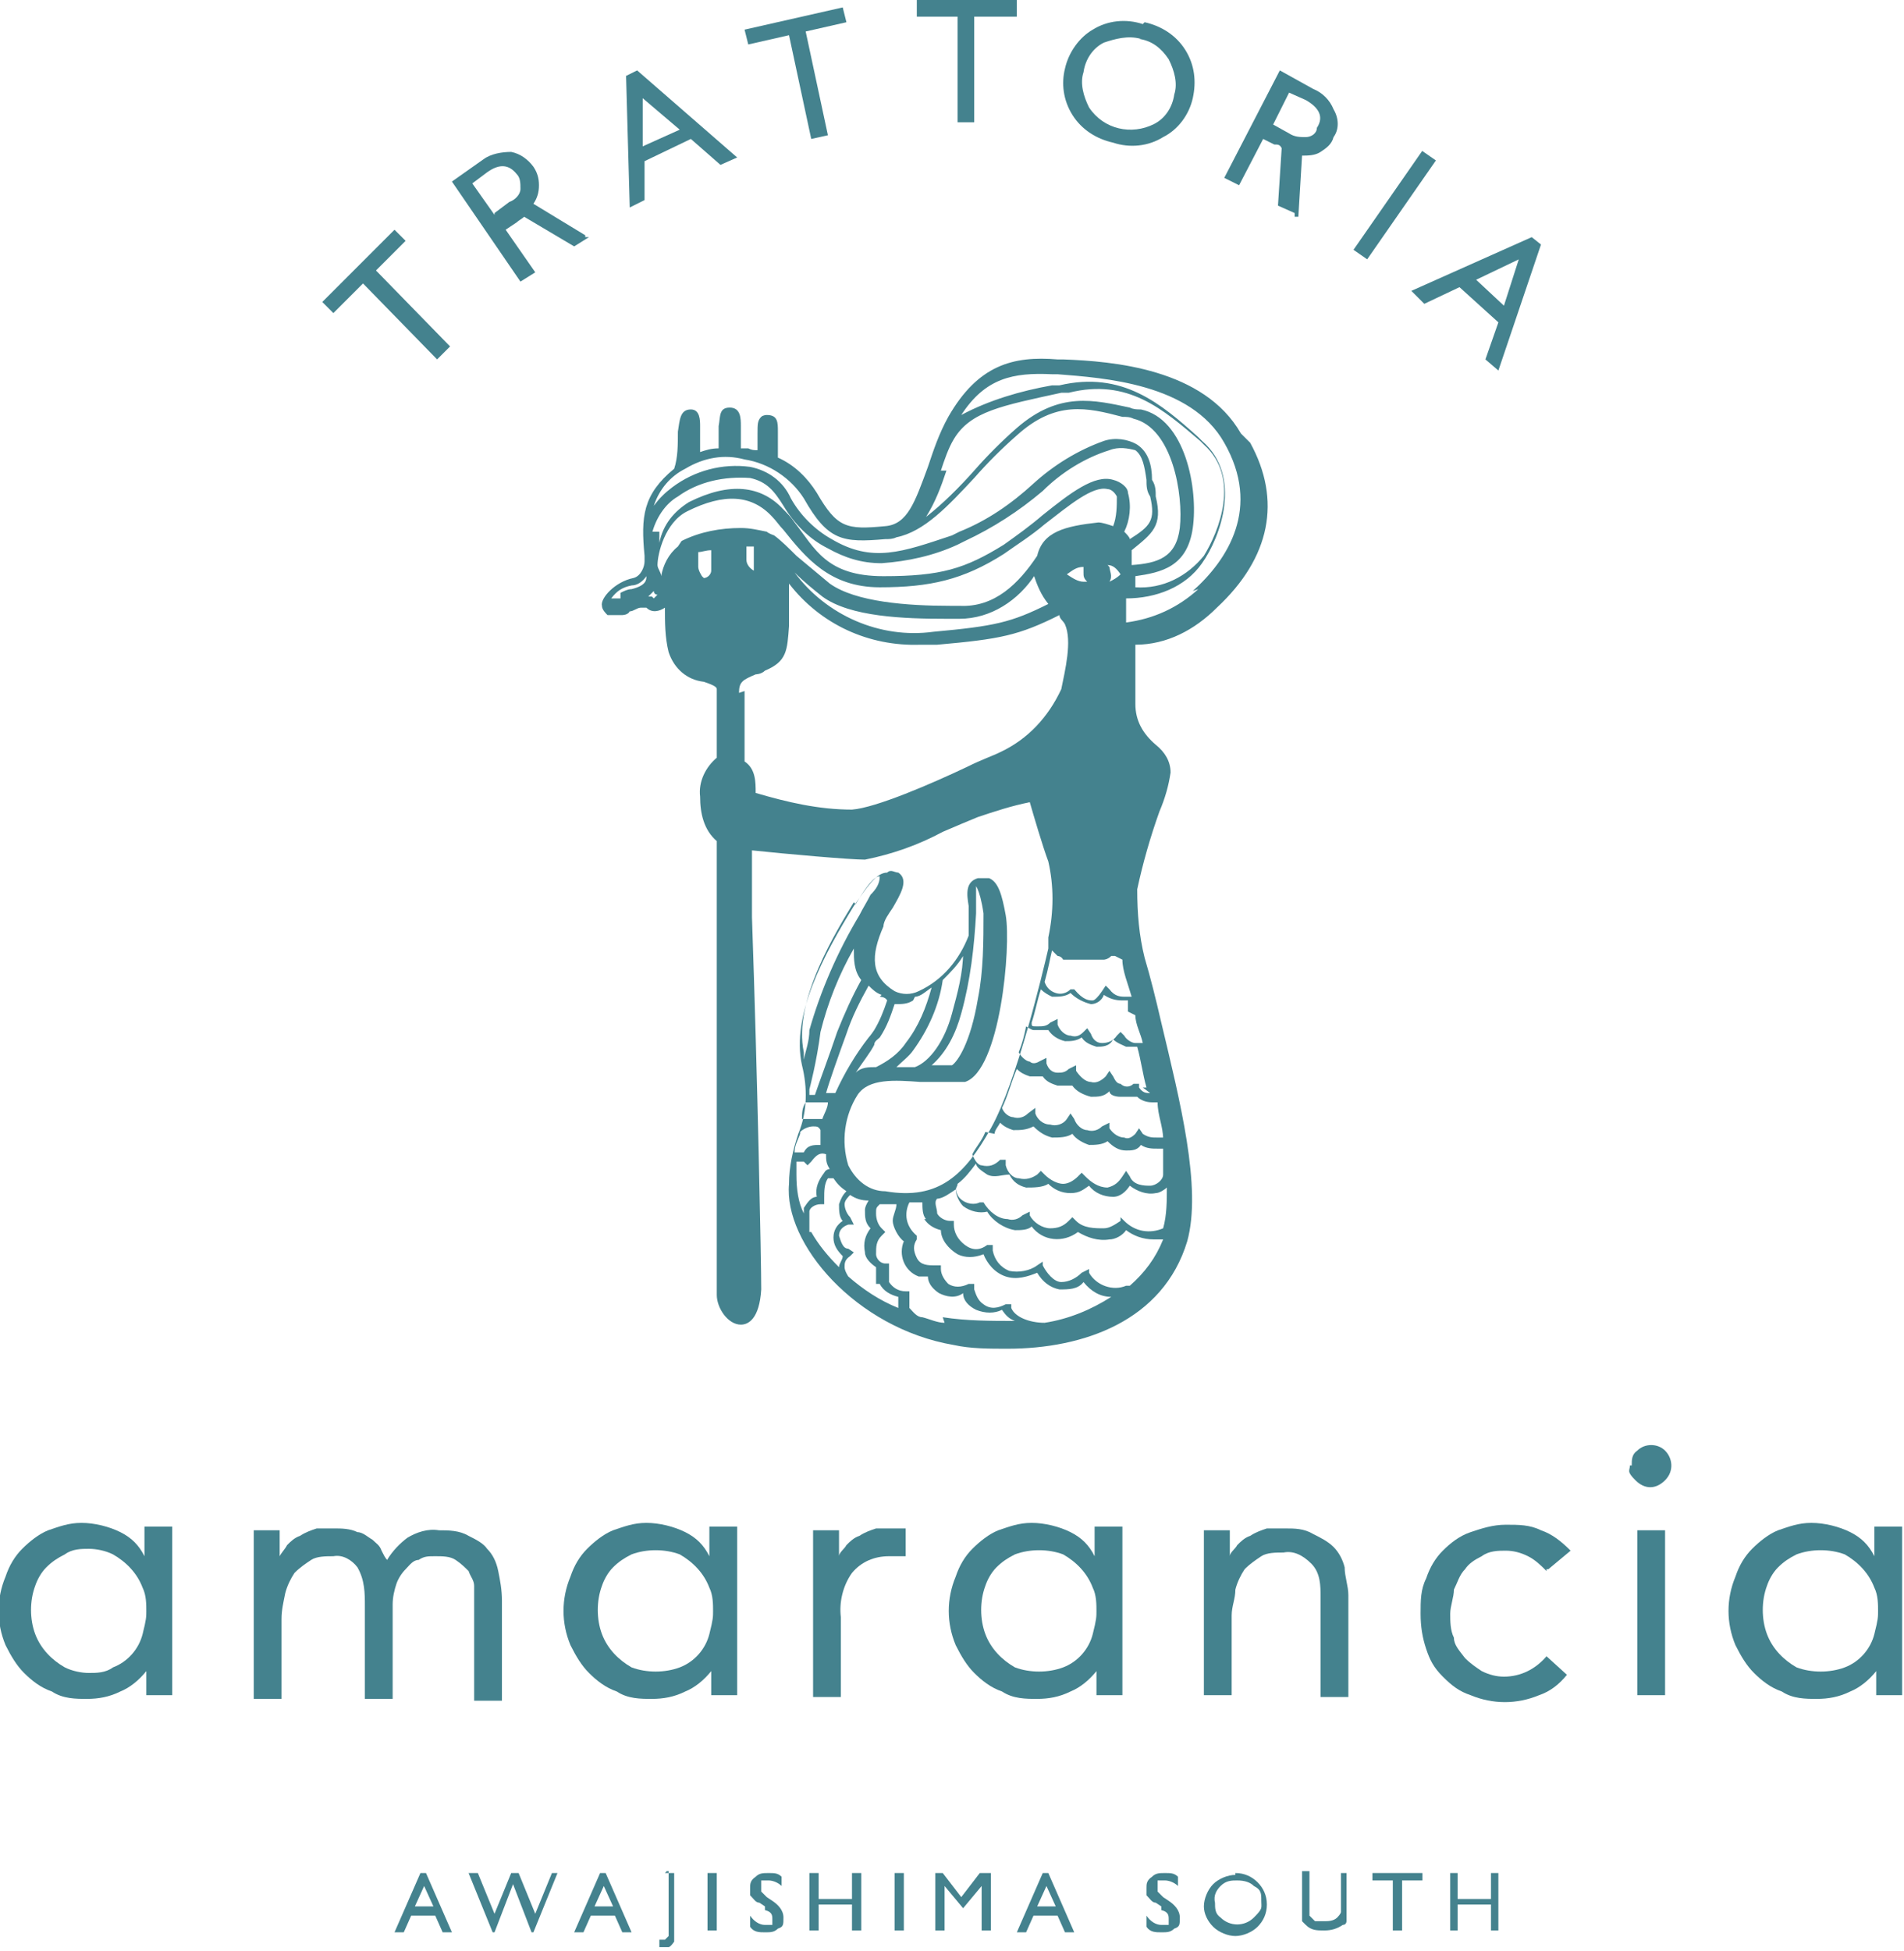 <?xml version="1.0" encoding="UTF-8"?>
<svg xmlns="http://www.w3.org/2000/svg" version="1.1" xmlns:xlink="http://www.w3.org/1999/xlink" viewBox="0 0 102.8 105.3">
  <defs>
    <style>
      .cls-1 {
        fill: none;
      }

      .cls-2 {
        fill: #44828e;
      }

      .cls-3 {
        clip-path: url(#clippath);
      }
    </style>
    <clipPath id="clippath">
      <rect class="cls-1" width="102.8" height="105.3"/>
    </clipPath>
  </defs>
  <!-- Generator: Adobe Illustrator 28.6.0, SVG Export Plug-In . SVG Version: 1.2.0 Build 709)  -->
  <g>
    <g id="_レイヤー_1" data-name="レイヤー_1">
      <g id="_グループ_3">
        <path id="_パス_1" class="cls-2" d="M22.7,101.1h.3l1.4,3.2h-.5l-.4-.9h-1.3l-.4.9h-.5l1.4-3.2ZM23.4,102.9l-.5-1.1-.5,1.1h1Z"/>
        <path id="_パス_2" class="cls-2" d="M29.7,101.1h.4l-1.3,3.2h-.1l-1-2.6-1,2.6h-.1l-1.3-3.2h.5l.9,2.2.9-2.2h.4l.9,2.2.9-2.2h0Z"/>
        <path id="_パス_3" class="cls-2" d="M32.4,101.1h.3l1.4,3.2h-.5l-.4-.9h-1.3l-.4.9h-.5l1.4-3.2ZM33.1,102.9l-.5-1.1-.5,1.1h1Z"/>
        <g id="_グループ_2">
          <g class="cls-3">
            <g id="_グループ_1">
              <path id="_パス_4" class="cls-2" d="M35.9,101.1h.5v3.7c0,0-.2.3-.3.3s-.3,0-.5,0h0v-.4h.3s0,0,.2-.2v-3.5h-.1Z"/>
              <rect id="_長方形_1" class="cls-2" x="38.2" y="101.1" width=".5" height="3.1"/>
              <path id="_パス_5" class="cls-2" d="M41.3,102.9l-.3-.2c-.2,0-.3-.2-.5-.4,0,0,0-.3,0-.4,0-.2,0-.4.3-.6.2-.2.4-.2.7-.2s.5,0,.7.2v.5c-.2-.2-.5-.3-.7-.3h-.4s0,.2,0,.3v.3c0,0,.2.2.3.3l.3.2c.3.2.6.5.6.9s0,.5-.3.6c-.2.2-.4.2-.7.2s-.6,0-.8-.3v-.6c.2.3.5.5.8.5s.3,0,.4,0c0,0,0-.2,0-.3,0-.2,0-.4-.4-.5"/>
              <path id="_パス_6" class="cls-2" d="M46,101.1h.5v3.1h-.5v-1.4h-1.8v1.4h-.5v-3.1h.5v1.4h1.8v-1.4Z"/>
              <rect id="_長方形_2" class="cls-2" x="48.3" y="101.1" width=".5" height="3.1"/>
              <path id="_パス_7" class="cls-2" d="M53.1,101.1h.4v3.1h-.5v-2.4l-1,1.2h0l-1-1.2v2.4h-.5v-3.1h.4l1,1.3,1-1.3h.2Z"/>
              <path id="_パス_8" class="cls-2" d="M56.3,101.1h.3l1.4,3.2h-.5l-.4-.9h-1.3l-.4.9h-.5l1.4-3.2ZM57,102.9l-.5-1.1-.5,1.1h1Z"/>
              <path id="_パス_9" class="cls-2" d="M62.7,102.9l-.3-.2c-.2,0-.3-.2-.5-.4,0,0,0-.3,0-.4,0-.2,0-.4.3-.6.2-.2.4-.2.7-.2s.5,0,.7.2v.5c-.2-.2-.5-.3-.7-.3h-.4s0,.2,0,.3v.3c0,0,.2.2.3.3l.3.2c.3.2.6.5.6.9s0,.5-.3.6c-.2.2-.4.2-.7.2s-.6,0-.8-.3v-.6c.2.3.5.5.8.5s.3,0,.4,0c0,0,0-.2,0-.3,0-.2,0-.4-.4-.5"/>
              <path id="_パス_10" class="cls-2" d="M66.7,101.1c.5,0,.9.2,1.2.5.3.3.5.7.5,1.2s-.2.9-.5,1.2c-.3.3-.8.5-1.2.5s-.9-.2-1.2-.5c-.3-.3-.5-.7-.5-1.1s.2-.9.5-1.2c.3-.3.8-.5,1.2-.5M66.8,101.5c-.3,0-.6,0-.9.3-.2.2-.4.5-.3.9,0,.3,0,.6.3.8.5.5,1.3.5,1.8,0s.4-.5.4-.9,0-.6-.4-.8c-.2-.2-.5-.3-.9-.3"/>
              <path id="_パス_11" class="cls-2" d="M72.2,101.1h.5v2.3c0,0,0,.2,0,.3,0,0,0,.2-.2.2-.3.2-.6.3-1,.3s-.7,0-1-.3l-.2-.2s0-.2,0-.3v-2.4h.4v2.4c0,0,.2.2.3.3.2,0,.3,0,.5,0,.2,0,.5,0,.7-.2,0,0,.2-.2.2-.3v-2.3.2Z"/>
              <path id="_パス_12" class="cls-2" d="M74.2,101.1h2.6v.4h-1.1v2.7h-.5v-2.7h-1.1v-.4h0Z"/>
              <path id="_パス_13" class="cls-2" d="M80.5,101.1h.4v3.1h-.4v-1.4h-1.8v1.4h-.4v-3.1h.4v1.4h1.8v-1.4Z"/>
              <path id="_パス_14" class="cls-2" d="M13.7,84.7v-2.1h1.4v1.4h0c.1-.2.3-.4.4-.6.2-.2.4-.4.7-.5.3-.2.6-.3.9-.4.3,0,.7,0,1,0s.8,0,1.2.2c.3,0,.6.3.8.4.2.2.4.3.5.6.1.2.2.4.3.5.3-.5.7-.9,1.1-1.2.5-.3,1.1-.5,1.7-.4.5,0,1.1,0,1.6.3.4.2.8.4,1,.7.3.3.5.7.6,1.2s.2,1,.2,1.6v5.4h-1.5v-6.2c0-.3-.2-.5-.3-.8-.2-.2-.4-.4-.7-.6-.3-.2-.7-.2-1.1-.2s-.6,0-.9.2c-.3,0-.5.3-.7.5s-.4.5-.5.8-.2.7-.2,1.1v5.1h-1.5v-5c0-.7,0-1.4-.4-2.1-.3-.4-.8-.7-1.3-.6-.4,0-.9,0-1.2.2-.3.2-.6.4-.9.7-.2.3-.4.7-.5,1.1-.1.5-.2.9-.2,1.4v4.3h-1.5v-6.8h0Z"/>
              <path id="_パス_15" class="cls-2" d="M43.9,84.7v-2.1h1.4v1.4h0c0-.2.3-.4.4-.6.2-.2.4-.4.7-.5.3-.2.6-.3.9-.4.3,0,.7,0,1,0h.6v1.5c-.4,0-.6,0-.9,0-.8,0-1.5.3-2,.9-.5.7-.7,1.6-.6,2.4v4.3h-1.5v-6.8h0Z"/>
              <path id="_パス_16" class="cls-2" d="M65,84.7v-2.1h1.4v1.4h0c0-.2.3-.4.4-.6.2-.2.4-.4.7-.5.3-.2.6-.3.9-.4.3,0,.7,0,1,0,.5,0,1,0,1.5.3.4.2.8.4,1.1.7s.5.7.6,1.1c0,.5.2,1,.2,1.5v5.5h-1.5v-5.4c0-.6,0-1.3-.5-1.8s-1-.7-1.5-.6c-.4,0-.9,0-1.2.2-.3.2-.6.4-.9.7-.2.3-.4.7-.5,1.1,0,.5-.2.9-.2,1.4v4.3h-1.5v-6.8h0Z"/>
              <path id="_パス_17" class="cls-2" d="M83.5,84.8c-.3-.3-.6-.6-1-.8-.4-.2-.8-.3-1.2-.3s-.9,0-1.3.3c-.4.2-.7.4-.9.7-.3.3-.4.7-.6,1.1,0,.4-.2.9-.2,1.3s0,.9.2,1.3c0,.4.3.7.6,1.1.3.3.6.5.9.7.4.2.8.3,1.2.3.9,0,1.7-.4,2.3-1.1l1.1,1c-.4.5-.9.9-1.5,1.1-1.2.5-2.5.5-3.7,0-.6-.2-1-.5-1.5-1s-.7-.9-.9-1.5c-.2-.6-.3-1.2-.3-1.9s0-1.3.3-1.9c.2-.6.5-1.1.9-1.5s.9-.8,1.5-1,1.2-.4,1.9-.4,1.3,0,1.9.3c.6.2,1.1.6,1.6,1.1l-1.2,1h-.1Z"/>
              <path id="_パス_18" class="cls-2" d="M88.1,79.1c0-.3,0-.6.3-.8.4-.4,1.1-.4,1.5,0h0c.4.4.5,1.1,0,1.6s-1.1.5-1.6,0-.3-.5-.3-.8M88.4,82.6h1.5v8.9h-1.5v-8.9Z"/>
              <path id="_パス_19" class="cls-2" d="M102.8,91.5h-1.5v-1.3h0c-.4.5-.9.9-1.4,1.1-.6.3-1.2.4-1.8.4s-1.3,0-1.9-.4c-.6-.2-1.1-.6-1.5-1s-.7-.9-1-1.5c-.5-1.2-.5-2.5,0-3.7.2-.6.5-1.1.9-1.5s.9-.8,1.4-1c.6-.2,1.1-.4,1.8-.4s1.5.2,2.1.5,1,.7,1.3,1.3h0v-1.6h1.5v9.1ZM101.4,87c0-.4,0-.9-.2-1.3-.3-.8-.9-1.4-1.6-1.8-.8-.3-1.8-.3-2.6,0-.4.2-.7.4-1,.7-.3.3-.5.7-.6,1-.3.8-.3,1.8,0,2.6.3.8.9,1.4,1.6,1.8.8.3,1.8.3,2.6,0,.8-.3,1.4-1,1.6-1.8s.2-.9.2-1.3"/>
              <path id="_パス_20" class="cls-2" d="M60.7,91.5h-1.5v-1.3h0c-.4.5-.9.9-1.4,1.1-.6.3-1.2.4-1.8.4s-1.3,0-1.9-.4c-.6-.2-1.1-.6-1.5-1s-.7-.9-1-1.5c-.5-1.2-.5-2.5,0-3.7.2-.6.5-1.1.9-1.5s.9-.8,1.4-1c.6-.2,1.1-.4,1.8-.4s1.5.2,2.1.5,1,.7,1.3,1.3h0v-1.6h1.5v9.1ZM59.2,87c0-.4,0-.9-.2-1.3-.3-.8-.9-1.4-1.6-1.8-.8-.3-1.8-.3-2.6,0-.4.2-.7.4-1,.7-.3.3-.5.7-.6,1-.3.8-.3,1.8,0,2.6.3.8.9,1.4,1.6,1.8.8.3,1.8.3,2.6,0s1.4-1,1.6-1.8.2-.9.2-1.3"/>
              <path id="_パス_21" class="cls-2" d="M39.9,91.5h-1.5v-1.3h0c-.4.5-.9.9-1.4,1.1-.6.3-1.2.4-1.8.4s-1.3,0-1.9-.4c-.6-.2-1.1-.6-1.5-1-.4-.4-.7-.9-1-1.5-.5-1.2-.5-2.5,0-3.7.2-.6.5-1.1.9-1.5s.9-.8,1.4-1c.6-.2,1.1-.4,1.8-.4s1.5.2,2.1.5,1,.7,1.3,1.3h0v-1.6h1.5v9.1ZM38.5,87c0-.4,0-.9-.2-1.3-.3-.8-.9-1.4-1.6-1.8-.8-.3-1.8-.3-2.6,0-.4.2-.7.4-1,.7-.3.3-.5.7-.6,1-.3.8-.3,1.8,0,2.6.3.8.9,1.4,1.6,1.8.8.3,1.8.3,2.6,0s1.4-1,1.6-1.8.2-.9.2-1.3"/>
              <path id="_パス_22" class="cls-2" d="M9.4,91.5h-1.5v-1.3h0c-.4.5-.9.9-1.4,1.1-.6.3-1.2.4-1.8.4s-1.3,0-1.9-.4c-.6-.2-1.1-.6-1.5-1s-.7-.9-1-1.5c-.5-1.2-.5-2.5,0-3.7.2-.6.5-1.1.9-1.5s.9-.8,1.4-1c.6-.2,1.1-.4,1.8-.4s1.5.2,2.1.5,1,.7,1.3,1.3h0v-1.6h1.5v9.1ZM7.9,87c0-.4,0-.9-.2-1.3-.3-.8-.9-1.4-1.6-1.8-.4-.2-.9-.3-1.3-.3s-.9,0-1.3.3c-.4.2-.7.4-1,.7-.3.3-.5.7-.6,1-.3.8-.3,1.8,0,2.6.3.8.9,1.4,1.6,1.8.4.2.9.3,1.3.3s.9,0,1.3-.3c.8-.3,1.4-1,1.6-1.8s.2-.9.2-1.3"/>
              <path id="_パス_23" class="cls-2" d="M67,23.4c-2-3.5-6.9-3.9-9.6-4h-.3c-2.4-.2-4.3.3-5.9,3.1-.5.9-.8,1.8-1.1,2.7-.7,1.9-1.1,3.1-2.3,3.2-2.1.2-2.6.1-3.7-1.8-.5-.8-1.2-1.5-2.1-1.9,0-.6,0-1,0-1.2v-.2c0-.5,0-.9-.6-.9h0c0,0-.2,0-.3.1-.2.2-.2.4-.2.9v.9c-.2,0-.3,0-.5-.1h-.4v-1.2c0-.4,0-1-.6-1s-.5.5-.6,1v1.2c-.4,0-.7.1-1,.2v-1.4c0-.3,0-.9-.5-.9h0c-.6,0-.6.6-.7,1.2h0c0,.7,0,1.4-.2,2-1.7,1.4-1.8,2.6-1.6,4.7v.3c0,.3-.2.8-.6.9-1,.2-1.8,1.1-1.7,1.5,0,.2.2.4.3.5.2,0,.3,0,.5,0h.3c0,0,.3,0,.4-.2.2,0,.4-.2.6-.2,0,0,.2,0,.3,0,.3.3.7.2,1,0,0,.8,0,1.6.2,2.4.3.9,1,1.5,1.9,1.6.6.2.7.3.7.4v3.7c-.6.5-1,1.3-.9,2.1,0,.9.2,1.8.9,2.4v24.5c0,.7.6,1.6,1.3,1.6h0c.4,0,1-.3,1.1-1.9,0-1.5-.2-11.4-.5-20.1v-3.6c1.9.2,5.3.5,6.1.5,1.5-.3,2.9-.8,4.2-1.5.7-.3,1.4-.6,1.9-.8.9-.3,1.8-.6,2.8-.8.2.7.7,2.4,1,3.2.3,1.3.3,2.7,0,4.1h0c0,.2,0,.4,0,.6-.3,1.3-1.7,7.2-3.1,9.7-1.4,2.5-2.8,3.9-5.7,3.4-.9,0-1.6-.6-2-1.4-.4-1.3-.2-2.7.5-3.8.6-.9,2-.8,3.4-.7.8,0,1.6,0,2.4,0,1.9-.6,2.5-7.3,2.2-9-.2-1.1-.4-1.8-.9-2-.2,0-.4,0-.6,0-.7.2-.6.9-.5,1.5v1.6c-.5,1.3-1.4,2.4-2.7,3-.4.2-.9.2-1.3,0-1.3-.8-1.3-1.9-.6-3.5,0-.3.3-.7.5-1,.4-.7.9-1.5.3-1.9-.2,0-.4-.2-.6,0-.6,0-1.1.8-1.8,1.8-1.6,2.6-3.4,5.9-2.8,8.6.3,1.2.3,2.5-.2,3.7-.3.9-.5,1.8-.5,2.7-.3,3.2,3.6,7.8,8.9,8.7.9.2,1.9.2,2.9.2,4.1,0,8.4-1.5,9.7-5.8.8-2.9-.4-7.6-1.4-11.8-.3-1.3-.6-2.5-.9-3.5-.3-1.2-.4-2.4-.4-3.7.3-1.4.7-2.8,1.2-4.2.3-.7.5-1.4.6-2.1,0-.6-.3-1.1-.8-1.5-.7-.6-1.1-1.3-1.1-2.2v-3.2c1.7,0,3.2-.8,4.4-2,2.9-2.7,3.5-5.8,1.8-8.9M50.8,25.4c.2-.6.4-1.2.7-1.7.9-1.5,2.6-1.8,5.8-2.5h.4c3.2-.8,5.1.9,7.1,2.6l.2.2c2,1.8.8,4.7,0,6-.9,1.1-2.2,1.8-3.7,1.7v-.6h0c1.4-.2,2.8-.5,3.1-2.6s-.4-5.9-2.8-6.4c-.2,0-.4,0-.6-.1-1.9-.4-3.8-.9-6.1,1.1-.8.7-1.6,1.5-2.3,2.3-.8.9-1.7,1.8-2.6,2.5.5-.8.8-1.6,1.1-2.5M60.6,51.8c0,.6.3,1.3.5,2h-.3c-.3,0-.6,0-.9-.4l-.2-.2-.2.3c-.2.3-.4.5-.5.5-.2,0-.5,0-1-.6h0c0,0-.2,0-.2,0-.2.2-.5.3-.8.2s-.5-.3-.6-.6c.2-.7.3-1.3.4-1.7h0c0,0,.2.2.3.3h0s.2,0,.3.2h0s0,0,.2,0h1c0,0,0,0,0,0h.5c.2,0,.3,0,.5,0,0,0,.2,0,.4-.2h0s.2,0,.2,0h0M61.3,54.8c0,.5.3,1,.4,1.5,0,0-.3,0-.4,0-.2,0-.5-.2-.6-.4l-.2-.2-.2.2c-.2.3-.5.4-.8.4s-.5-.2-.6-.5l-.2-.3-.2.2c-.2.2-.4.3-.7.2-.3,0-.6-.3-.7-.6v-.3c0,0-.4.2-.4.2-.2.2-.4.2-.7.2s-.3,0-.3-.2c.2-.6.3-1.2.5-1.8.2.2.4.3.6.4.4,0,.7,0,1-.2.3.3.7.5,1.1.6h0c.3,0,.6-.2.7-.5.3.2.6.3,1,.3h.3c0,.2,0,.4,0,.6M62.8,61.4s-.2,0-.3,0c-.3,0-.5,0-.8-.2l-.2-.3-.2.3c-.2.2-.4.3-.6.2-.3,0-.6-.2-.8-.5v-.3c0,0-.4.2-.4.2-.2.2-.5.3-.8.2-.3,0-.6-.3-.7-.6l-.2-.3-.2.3c-.2.3-.6.4-.9.3-.4,0-.7-.3-.8-.6v-.3c0,0-.4.3-.4.3-.2.2-.5.3-.8.2-.2,0-.5-.2-.6-.5.3-.6.5-1.4.8-2.1.2.2.4.3.7.4h.7c.2.3.5.4.8.5.3,0,.5,0,.8,0,.2.3.6.5,1,.6.4,0,.7,0,1-.3,0,.2.3.3.6.3s.6,0,.9,0c.2.2.5.3.8.3h.3c0,.7.3,1.3.3,2M62.1,59c-.2,0-.4,0-.6-.3v-.2c0,0-.3,0-.3,0-.2.2-.5.2-.7,0-.2,0-.3-.2-.4-.4l-.2-.3-.2.3c-.2.2-.5.4-.8.3-.3,0-.6-.3-.8-.6v-.3c0,0-.4.2-.4.2-.2.2-.4.2-.6.2-.3,0-.5-.2-.6-.5v-.3c0,0-.4.2-.4.2,0,0-.3.2-.5,0-.2,0-.5-.3-.6-.5.2-.5.3-.9.4-1.4,0,0,.3.2.4.2.3,0,.6,0,.8,0,.2.3.5.5.9.6.3,0,.6,0,.9-.2.2.3.5.4.8.5h0c.3,0,.7,0,.9-.4.2.2.5.3.7.4h.6c.2.7.3,1.5.5,2.2h-.2M35.2,28.8c.2-.8.7-1.6,1.4-2,1.1-.8,2.5-1.1,3.9-1,.9.2,1.3.7,1.8,1.5.6,1,1.4,1.8,2.4,2.3.9.5,1.8.8,2.9.8,1.4-.1,2.8-.4,4.1-1l.4-.2c1.5-.7,2.9-1.6,4.2-2.7,1-1,2.3-1.8,3.6-2.2.5-.2,1-.1,1.4,0,.4.3.5.9.6,1.6,0,.3,0,.6.2.9.3,1.3,0,1.6-1.1,2.3h0c0-.1-.2-.3-.3-.4h0c.3-.6.4-1.4.2-2.1,0-.3-.4-.6-.8-.7-1-.3-2.3.7-3.8,1.9-.7.6-1.4,1.1-2.1,1.6-2.1,1.3-3.4,1.7-6.5,1.7s-3.7-1.5-4.8-2.9c-.2-.3-.4-.5-.6-.7-1.2-1.3-2.9-1.5-5.1-.4-.8.5-1.4,1.2-1.6,2.2v-.6h-.4ZM39.9,37.4c0-.6.2-.7.9-1,0,0,.3,0,.5-.2,1.2-.5,1.2-1.1,1.3-2.4v-2.3c1.7,2.2,4.3,3.4,7.1,3.3h.9c3.4-.3,4.4-.5,6.6-1.6,0,.2.2.3.3.5.4.9,0,2.5-.2,3.5-.7,1.5-1.8,2.7-3.3,3.4-.4.2-1,.4-1.8.8-1.9.9-4.9,2.2-6.2,2.3-1.8,0-3.5-.4-5.2-.9,0-.6,0-1.3-.6-1.7v-3.8M55.8,31c.2.6.4,1.1.8,1.6-2,1-2.9,1.2-6.2,1.5-2.9.4-5.8-.9-7.5-3.2.5.5,1,.9,1.5,1.3,1.5,1.1,4.4,1.2,6.7,1.2h.7c1.7,0,3.2-1,4.1-2.4M58.5,31.4c-.3,0-.6-.2-.9-.4.3-.2.5-.4.9-.4v.3c0,.2,0,.3.2.5M59.8,30.5c.3,0,.5.2.7.5h0c-.2.2-.4.3-.6.4.2-.3,0-.6,0-.8M40.2,29.5h.5v1.3h0c0,0-.4-.2-.4-.6v-.8M36.6,29.5c-.5.4-.8,1-.9,1.6,0-.2-.2-.4-.2-.6,0-.6.4-2.3,1.6-2.9,2-1,3.5-.9,4.6.3.2.2.4.5.6.7,1.2,1.5,2.5,3.1,5.2,3.1s4.5-.4,6.7-1.8c.7-.5,1.5-1,2.2-1.6,1.3-1,2.6-2.1,3.4-1.9.2,0,.4.2.5.4,0,.5,0,1.1-.2,1.6-.3-.1-.6-.2-.8-.2-1.8.2-3,.5-3.3,1.8-1,1.5-2.3,2.8-4.2,2.7h-.5c-2.3,0-5.1-.2-6.5-1.2-.6-.5-1.2-1-1.8-1.5-.4-.4-.8-.8-1.2-1.1h0c0,0-.3-.1-.4-.2-.5-.1-.9-.2-1.4-.2-1.1,0-2.2.2-3.2.7M37,25.3c1-.6,2.1-.8,3.2-.5,1.3.2,2.5,1,3.2,2.1,1.3,2.3,2.1,2.4,4.4,2.2.2,0,.4,0,.6-.1,1.5-.3,2.8-1.7,4.2-3.2.7-.8,1.5-1.6,2.3-2.3,2.1-1.9,3.8-1.5,5.7-1,.2,0,.4,0,.6.1,2.1.5,2.7,4.1,2.5,5.9-.2,1.6-1.2,1.9-2.6,2,0-.3,0-.5,0-.8h0c1.1-.9,1.7-1.3,1.3-2.9,0-.3,0-.6-.2-.9,0-.8-.2-1.5-.8-1.9-.5-.3-1.2-.4-1.8-.2-1.4.5-2.7,1.3-3.8,2.3-1.2,1.1-2.5,2-4,2.6l-.4.2c-2.7.9-4.3,1.5-6.5.2-.9-.5-1.7-1.3-2.2-2.2-.4-.9-1.2-1.5-2.2-1.7-1.5-.2-3,.2-4.2,1.1-.4.3-.7.6-1,1,.3-.9.9-1.6,1.7-2M33.5,32.3s-.2,0-.3,0h-.2c.3-.4.6-.6,1.1-.7.3,0,.6-.2.8-.5h0c0,.2,0,.5-.8.7-.2,0-.4.1-.6.2M35.2,32.2h-.2c0,0,.2-.2.3-.3,0,0,0,.2.2.2l-.2.2M37.9,31.1h0c0,0-.2-.3-.2-.5v-.8c.2,0,.4-.1.7-.1v1.1c0,.2-.2.4-.4.4M53.7,61.2c0-.2.2-.4.3-.6.2.2.4.3.7.4.4,0,.7,0,1.1-.2.3.3.6.5,1,.6.4,0,.8,0,1.1-.2.2.3.6.5.9.6.3,0,.7,0,1-.2.3.3.6.5,1,.5h0c.3,0,.6,0,.8-.3.3.2.6.2.9.2h.3c0,.5,0,.9,0,1.4h0c0,.3-.4.6-.7.6s-.9,0-1.1-.5l-.2-.3-.2.3c-.2.3-.4.5-.8.6-.5,0-.9-.3-1.2-.6l-.2-.2-.2.2c-.2.2-.5.4-.8.4s-.7-.2-1-.5l-.2-.2-.2.2c-.3.2-.6.3-1,.2-.3,0-.6-.3-.7-.7v-.3h-.3c-.3.3-.6.4-1,.3-.2,0-.4-.3-.5-.6.2-.4.5-.7.7-1.2M52.7,62.8c0,.2.3.4.6.6.4.2.8,0,1.2,0,.2.4.5.6.9.7.4,0,.9,0,1.2-.2.3.3.7.5,1.2.5s.7-.2,1-.4c.3.4.8.6,1.3.6h0c.4,0,.7-.3.9-.6.4.3.9.5,1.4.4.2,0,.5-.2.6-.3,0,.7,0,1.5-.2,2.2h0c-.7.3-1.5.2-2.1-.4l-.2-.2v.2c-.3.2-.6.4-.9.4-.5,0-1.1,0-1.5-.4l-.2-.2-.2.2c-.3.3-.6.4-1,.4s-.9-.3-1.1-.7v-.2c0,0-.4.2-.4.2-.2.2-.5.3-.8.2-.5,0-1-.4-1.3-.9h0c0,0-.2,0-.2,0-.4.2-1,0-1.2-.4s0-.4,0-.6h0c.4-.3.7-.7,1-1.1M49.9,65.8c.2.3.5.5.9.6,0,.5.4,1,.9,1.3.4.2.9.2,1.4,0,.2.5.6,1,1.2,1.2.6.2,1.2,0,1.7-.2.3.5.7.8,1.2.9.5,0,1,0,1.3-.4.4.5.9.8,1.5.8-1.1.7-2.3,1.2-3.6,1.4-.8,0-1.6-.3-1.8-.8v-.2h-.3c-.4.2-.8.3-1.2,0-.3-.2-.4-.5-.5-.8v-.3h-.3c-.4.2-.8.2-1.1,0-.2-.2-.4-.5-.4-.8v-.2h-.3c-.4,0-.8,0-1-.4s-.2-.7,0-1v-.2h0c-.6-.5-.7-1.2-.4-1.8h0c.2,0,.5,0,.7,0,0,.3,0,.7.2.9M47.5,69.3c.2.4.6.6,1,.7v.6c-1-.4-1.9-1-2.7-1.7,0,0-.2-.3-.2-.5s0-.4.3-.6l.2-.2-.3-.2c-.3,0-.4-.4-.5-.7,0-.3.2-.5.5-.6h.3c0,0-.2-.4-.2-.4-.2-.2-.3-.5-.3-.7s.2-.4.3-.5c.3.2.6.3,1,.3,0,0-.2.3-.2.5,0,.4,0,.7.3,1-.3.4-.4.8-.3,1.3,0,.3.3.6.6.8,0,.3,0,.6,0,.9M43.7,58.8s.4-1.5.6-3.1c.4-1.6,1-3.1,1.8-4.5,0,.6,0,1.2.4,1.7-.5.9-.9,1.8-1.3,2.8-.4,1.2-1,2.8-1.2,3.4h-.3v-.2h0ZM43.6,59.5c.4,0,.8,0,1.1,0,0,.3-.2.6-.3.9-.2,0-.3,0-.5,0s-.4,0-.6,0c0-.3,0-.6.2-.9M43.2,61.1c.2-.2.5-.3.7-.3s.3,0,.4.2v.8c-.4,0-.7,0-.9.4h-.5c0-.4.2-.7.3-1M52.6,47.7s.3.2.5,1.6c0,1.5,0,3.1-.3,4.6-.4,2.4-1.1,3.4-1.4,3.6-.4,0-.8,0-1.1,0,.8-.7,1.3-1.7,1.6-2.8.5-1.8.7-3.6.8-5.4v-1.6M52,51.4c0,1.1-.3,2.2-.6,3.3-.4,1.5-1.2,2.6-2,2.9h-1c.3-.3.7-.6.9-.9.8-1.1,1.4-2.4,1.6-3.8.4-.4.8-.8,1.1-1.3M49.4,53.8c.3,0,.6-.3.9-.5-.3,1.1-.7,2.1-1.4,3-.4.6-1,1-1.6,1.3-.4,0-.8,0-1.1.3.4-.6.8-1.1,1-1.5,0-.2.2-.3.3-.4.4-.6.6-1.2.8-1.8.4,0,.7,0,1-.2M47.5,53.8c0,0,.3,0,.4.2-.2.6-.4,1.1-.7,1.6,0,0-.2.3-.3.4-.7.9-1.3,1.9-1.8,3h0c0,0-.3,0-.5,0,.2-.7.7-2.1,1.1-3.2.3-.9.7-1.7,1.2-2.6.2.2.4.4.7.5M46.2,48.8c.6-1,1-1.5,1.3-1.5,0,.4-.2.7-.5,1-.2.4-.4.7-.6,1.1h0c-1.2,2-2.1,4.1-2.7,6.2,0,.6-.2,1.1-.3,1.6v-.4c-.6-2.8,1.8-6.6,2.7-8.1M42.9,62.7h.5l.2.2.2-.2c.3-.4.5-.5.8-.4,0,.3,0,.5.2.8h0c0,0-.2,0-.3.2-.3.4-.5.8-.4,1.3-.3,0-.5.3-.7.6,0,0,0,.2,0,.3-.3-.6-.4-1.3-.4-2.1v-.8M43.7,66.5c0-.3,0-.7,0-1.1,0-.2.3-.4.6-.4h.2v-.3c0-.4,0-.8.2-1.1h.3c.2.3.4.5.7.7-.2.2-.3.4-.4.7,0,.3,0,.7.2.9-.3.2-.5.5-.5.9s.2.7.5,1c0,.2-.2.4-.2.6-.6-.6-1.1-1.2-1.5-1.9M51,71.4c-.4,0-.8-.2-1.2-.3-.3,0-.5-.3-.7-.5,0-.2,0-.4,0-.6v-.3h-.2c-.4,0-.7-.2-.9-.5,0-.2,0-.5,0-.7v-.3c0,0-.2,0-.2,0-.3,0-.5-.3-.5-.5,0-.4,0-.7.3-1l.2-.2-.2-.2c-.2-.2-.3-.5-.3-.8s0-.3.2-.5h.9c0,.3-.2.6-.2.9s.3.9.6,1.1c-.3.7,0,1.6.8,1.9.2,0,.3,0,.5,0,0,.4.3.7.6.9.4.2.9.3,1.3,0,0,.4.3.7.7.9.5.2,1,.2,1.4,0,.2.3.4.5.7.6-1.3,0-2.6,0-3.9-.2M60.8,69.4c-.7.3-1.6,0-2-.7v-.2c0,0-.4.2-.4.2-.3.3-.7.5-1.1.5-.4,0-.8-.5-1-.9v-.2c0,0-.3.2-.3.2-.4.3-1,.4-1.5.3-.5-.2-.8-.6-.9-1.1v-.3h-.3c-.4.3-.8.3-1.2,0-.4-.3-.6-.7-.6-1.1v-.2h-.2c-.3,0-.6-.2-.7-.4,0-.3-.2-.6,0-.8.3,0,.7-.3,1-.5,0,.3.2.7.4.9.4.3.9.4,1.3.3.3.5.9.9,1.5,1,.3,0,.7,0,.9-.2.6.8,1.7.9,2.5.3h0c.5.3,1.1.5,1.7.4.3,0,.7-.2.9-.5.4.3.9.5,1.5.5h.5c-.4,1-1,1.8-1.8,2.5M64.7,31.8c-1.1,1-2.4,1.6-3.9,1.8v-1.3c1.6,0,3.2-.6,4.1-1.9,1-1.4,2.2-4.7,0-6.6l-.2-.2c-2-1.8-4.1-3.6-7.5-2.8h-.4c-1.7.3-3.4.8-4.9,1.6,1.3-2,2.8-2.3,4.9-2.2h.3c2.5.2,7.2.5,9,3.7,2,3.5.2,6.3-1.7,8"/>
              <path id="_パス_24" class="cls-2" d="M17.4,16.3l3.9-3.9.6.6-1.6,1.6,4,4.1-.7.7-4-4.1-1.6,1.6s-.6-.6-.6-.6Z"/>
              <path id="_パス_25" class="cls-2" d="M33.8,4.1l.6-.3,5.4,4.7-.9.4-1.6-1.4-2.5,1.2v2.1l-.8.4-.2-7.2h0ZM36.7,7l-2-1.7v2.6c0,0,2-.9,2-.9Z"/>
              <path id="_パス_26" class="cls-2" d="M40.2,1.6l5.3-1.2.2.8-2.2.5,1.2,5.6-.9.2-1.2-5.6-2.2.5s-.2-.8-.2-.8Z"/>
              <path id="_パス_27" class="cls-2" d="M49.4,0h5.5v.9h-2.3v5.7h-.9V.9h-2.2V0h0Z"/>
              <path id="_パス_28" class="cls-2" d="M61.8,1.2c.9.2,1.7.7,2.2,1.5s.6,1.7.4,2.6-.8,1.7-1.6,2.1c-.8.5-1.8.6-2.7.3-.9-.2-1.7-.7-2.2-1.5s-.6-1.7-.4-2.5c.2-.9.8-1.7,1.5-2.1.8-.5,1.8-.6,2.7-.3M61.6,2.1c-.7-.2-1.4,0-2,.2-.6.3-1,.9-1.1,1.6-.2.6,0,1.3.3,1.9.8,1.2,2.3,1.5,3.5.9.6-.3,1-.9,1.1-1.6.2-.6,0-1.3-.3-1.9-.4-.6-.9-1-1.6-1.1"/>
              <rect id="_長方形_3" class="cls-2" x="72" y="10.7" width="6.5" height=".9" transform="translate(23.2 66.5) rotate(-55.2)"/>
              <path id="_パス_29" class="cls-2" d="M82.7,12.8l.5.4-2.3,6.8-.7-.6.7-2-2.1-1.9-1.9.9-.7-.7s6.5-2.9,6.5-2.9ZM81.2,16.5l.8-2.5-2.3,1.1,1.5,1.4Z"/>
              <path id="_パス_30" class="cls-2" d="M31.6,12.7l-2.8-1.7h0c.2-.3.3-.6.3-1s-.1-.7-.3-1c-.3-.4-.7-.7-1.2-.8-.5,0-1.1.1-1.5.4l-1.7,1.2,3.7,5.4.8-.5-1.6-2.3.6-.4c.1-.1.3-.2.4-.3l2.7,1.6.8-.5h-.2ZM26.7,11.6l-1.2-1.7.8-.6c.7-.5,1.2-.4,1.6.1.2.2.2.5.2.8s-.3.6-.6.7l-.8.6h0Z"/>
              <path id="_パス_31" class="cls-2" d="M70.1,11.7l.2-3.3h0c.3,0,.7,0,1-.2s.6-.4.7-.8c.3-.4.3-1,0-1.5-.2-.5-.6-.9-1.1-1.1l-1.8-1-3,5.8.8.4,1.3-2.5.6.3c.2,0,.3,0,.4.2l-.2,3.1.9.4v.2ZM68.7,6.8l.9-1.8.9.4c.7.4,1,.9.6,1.5,0,.3-.3.5-.6.5s-.6,0-.9-.2l-.9-.5h0Z"/>
            </g>
          </g>
        </g>
      </g>
    </g>
  </g>
</svg>